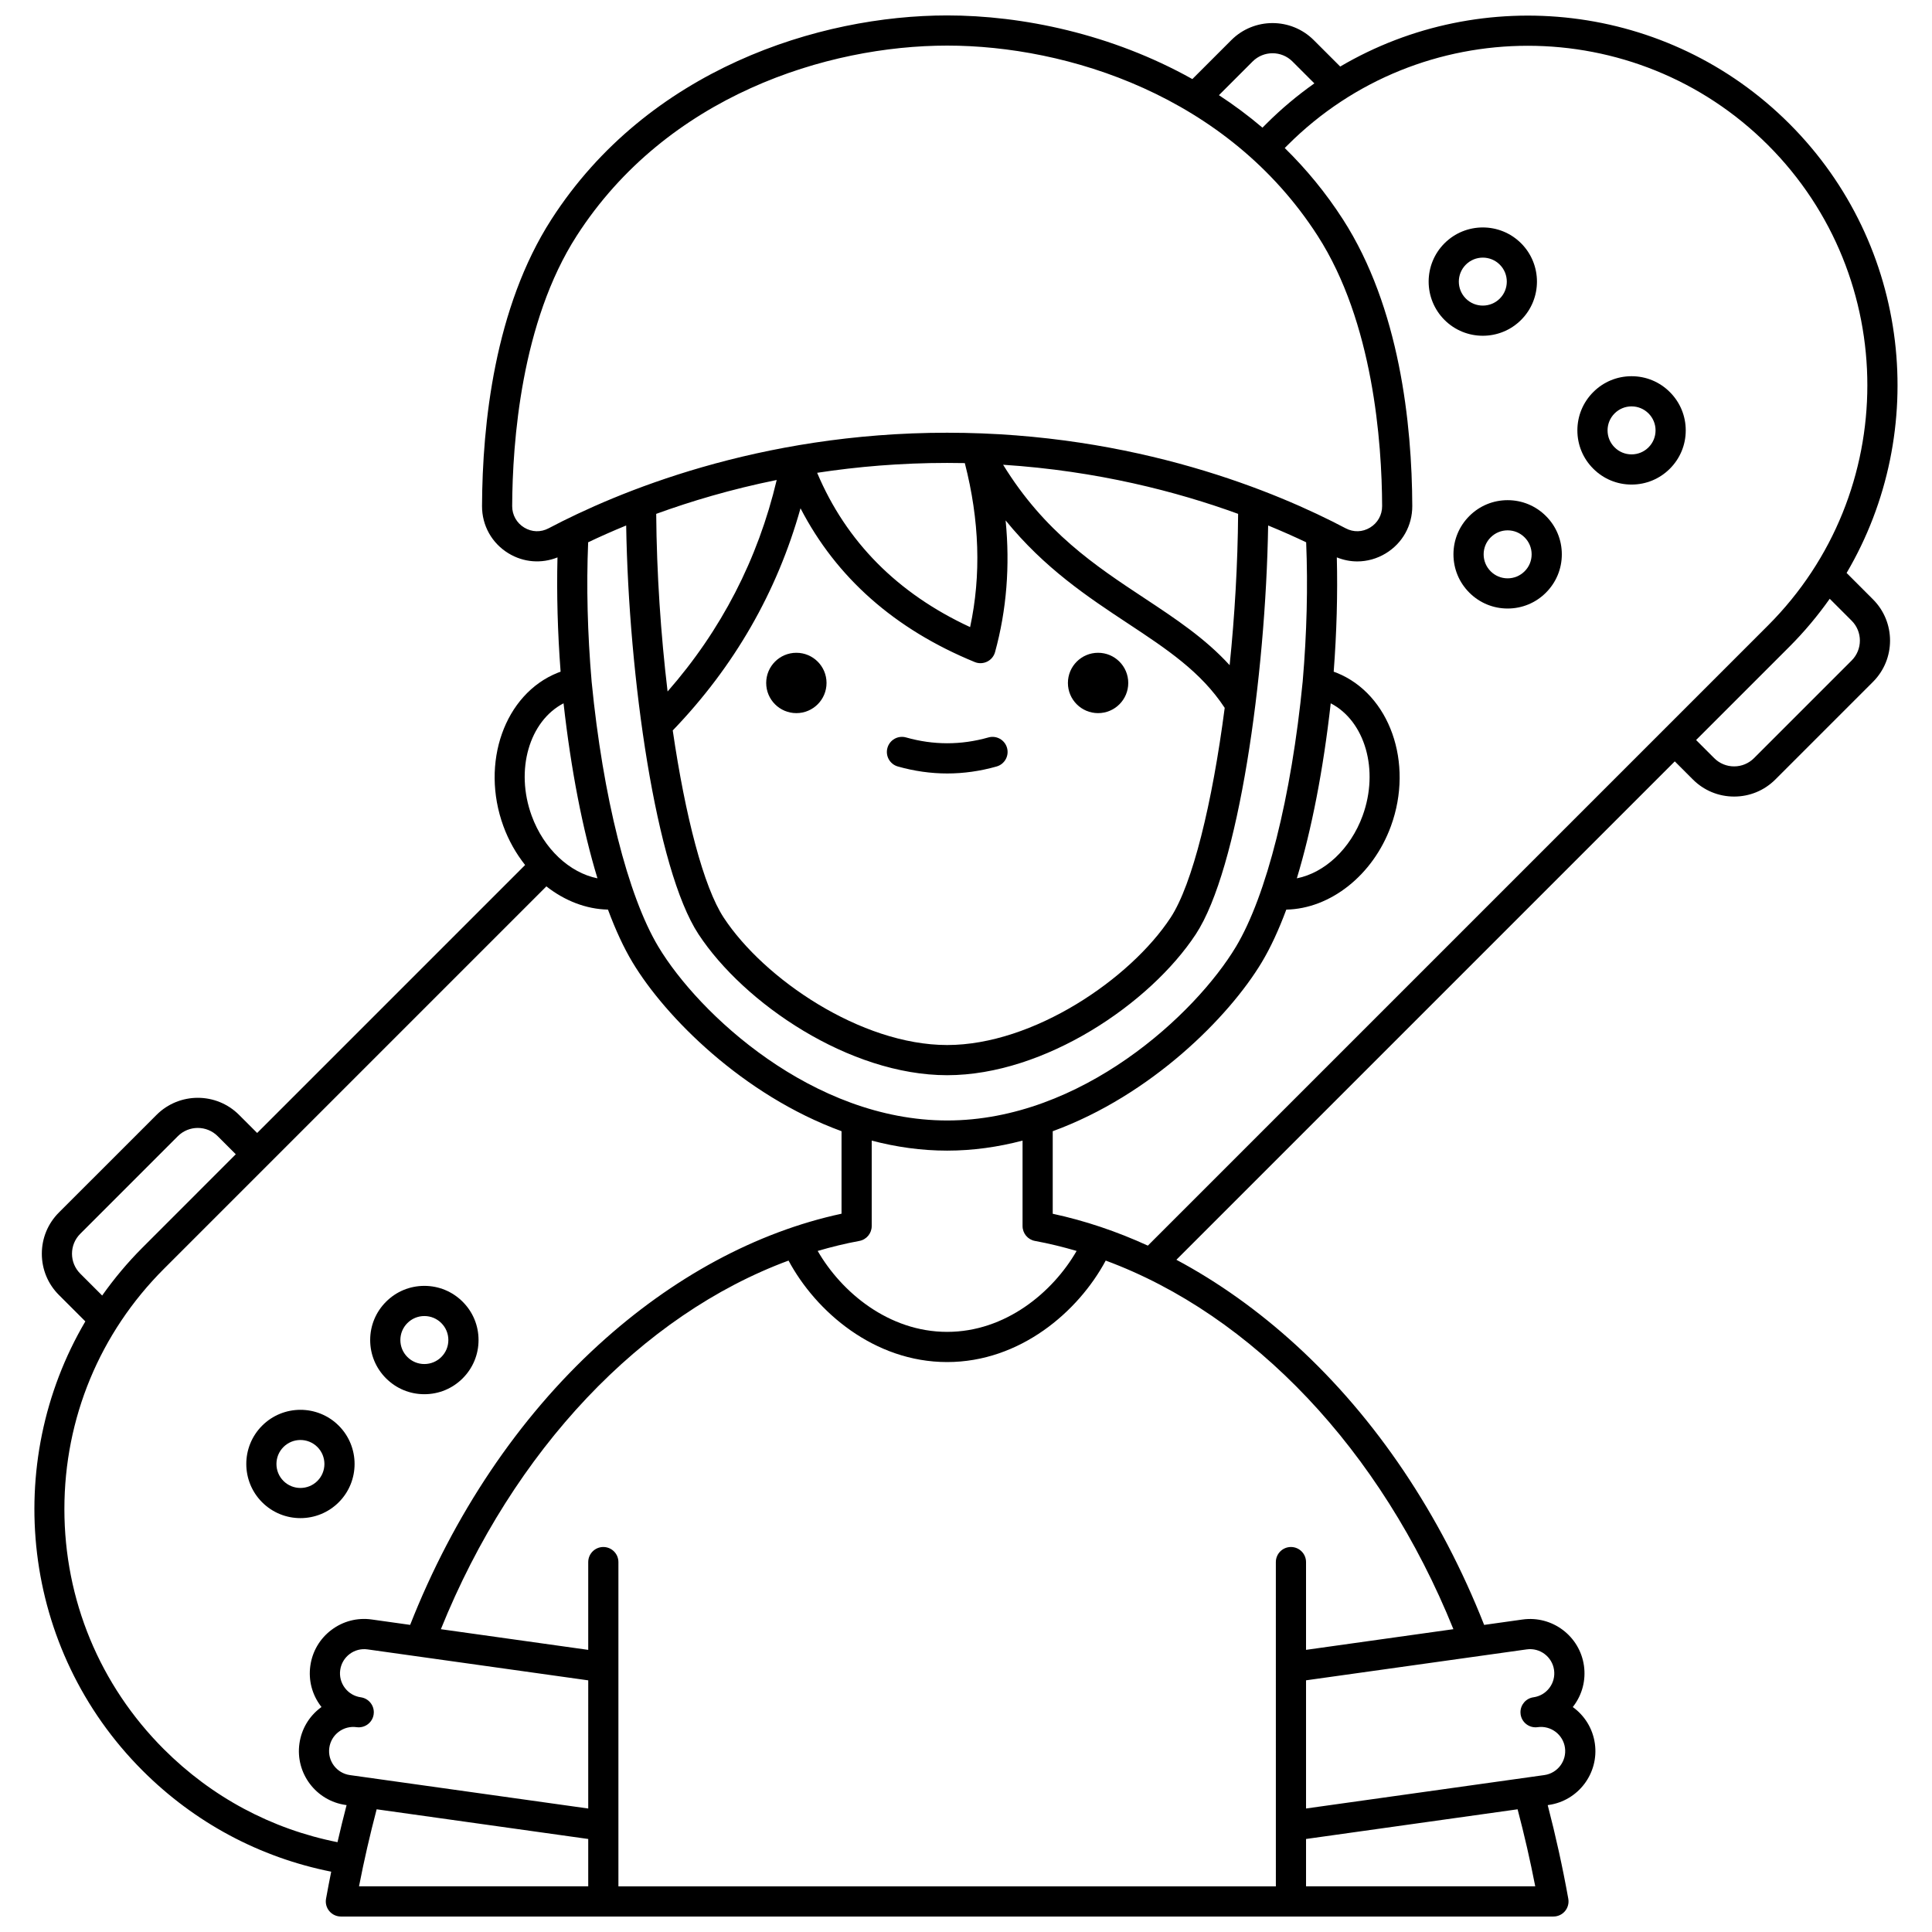<?xml version="1.0" encoding="UTF-8"?>
<!-- Uploaded to: SVG Repo, www.svgrepo.com, Generator: SVG Repo Mixer Tools -->
<svg width="800px" height="800px" version="1.1" viewBox="144 144 512 512" xmlns="http://www.w3.org/2000/svg">
 <defs>
  <clipPath id="a">
   <path d="m153 148.09h494v503.81h-494z"/>
  </clipPath>
 </defs>
 <path d="m443 324.99c0 4.418-3.578 7.996-7.996 7.996-4.414 0-7.996-3.578-7.996-7.996s3.582-7.996 7.996-7.996c4.418 0 7.996 3.578 7.996 7.996"/>
 <path d="m363.04 324.99c0 4.418-3.578 7.996-7.996 7.996-4.418 0-7.996-3.578-7.996-7.996s3.578-7.996 7.996-7.996c4.418 0 7.996 3.578 7.996 7.996"/>
 <path d="m384.12 339.43c-2.129-0.605-4.336 0.633-4.938 2.758-0.602 2.125 0.633 4.336 2.758 4.938 4.332 1.227 8.734 1.852 13.086 1.852 4.348 0 8.754-0.621 13.086-1.852 2.125-0.602 3.359-2.812 2.758-4.938-0.602-2.125-2.812-3.363-4.938-2.758-7.246 2.055-14.562 2.055-21.812 0z"/>
 <path d="m576.38 243.7c-3.836 0-7.441 1.492-10.152 4.207-2.711 2.711-4.207 6.316-4.207 10.152 0 3.836 1.492 7.438 4.207 10.148 2.711 2.711 6.316 4.207 10.152 4.207 3.836 0 7.438-1.492 10.152-4.203 2.711-2.711 4.207-6.316 4.207-10.148 0-3.836-1.492-7.438-4.207-10.152-2.711-2.719-6.316-4.211-10.152-4.211zm4.496 18.852c-1.203 1.203-2.797 1.863-4.496 1.863-1.699 0-3.293-0.66-4.496-1.863-1.203-1.199-1.863-2.797-1.863-4.496 0-1.699 0.66-3.297 1.863-4.496 1.203-1.199 2.797-1.863 4.496-1.863 1.699 0 3.293 0.66 4.496 1.863s1.863 2.801 1.863 4.496c0 1.699-0.66 3.293-1.863 4.496z"/>
 <path d="m547.11 228.78c5.598-5.598 5.598-14.707 0-20.305-5.598-5.598-14.707-5.598-20.305 0-5.598 5.598-5.598 14.707 0 20.305 2.801 2.801 6.473 4.199 10.152 4.199 3.68 0 7.356-1.398 10.152-4.199zm-14.645-5.652c-2.481-2.481-2.481-6.516 0-8.996 1.242-1.238 2.867-1.859 4.496-1.859 1.629 0 3.258 0.621 4.496 1.859 2.481 2.481 2.481 6.516 0 8.996-2.481 2.477-6.516 2.477-8.992 0z"/>
 <path d="m543.54 276.55c-3.836 0-7.441 1.492-10.152 4.203-2.711 2.711-4.207 6.316-4.207 10.152 0 3.836 1.492 7.438 4.207 10.152 2.711 2.711 6.316 4.207 10.152 4.207 3.836 0 7.441-1.492 10.152-4.207 2.711-2.711 4.207-6.316 4.207-10.152 0-3.836-1.492-7.438-4.207-10.148-2.715-2.715-6.316-4.207-10.152-4.207zm4.496 18.852c-1.203 1.199-2.797 1.863-4.496 1.863-1.699 0-3.293-0.66-4.496-1.863-1.203-1.203-1.863-2.801-1.863-4.496 0-1.699 0.66-3.293 1.863-4.496 1.203-1.199 2.797-1.863 4.496-1.863 1.699 0 3.293 0.66 4.496 1.863 1.203 1.199 1.863 2.797 1.863 4.496 0 1.699-0.66 3.297-1.863 4.496z"/>
 <path d="m233.77 542.12c5.598-5.598 5.598-14.707 0-20.305-5.598-5.598-14.703-5.598-20.301 0-5.598 5.598-5.598 14.707 0 20.305 2.801 2.801 6.473 4.199 10.152 4.199 3.672 0 7.348-1.398 10.148-4.199zm-14.648-5.652c-2.481-2.481-2.481-6.516 0-8.996 1.242-1.238 2.867-1.859 4.496-1.859 1.629 0 3.258 0.621 4.496 1.859 2.481 2.481 2.481 6.516 0 8.996-2.481 2.477-6.512 2.477-8.992 0z"/>
 <path d="m256.46 513.48c3.836 0 7.438-1.492 10.152-4.203 2.711-2.711 4.207-6.316 4.207-10.152s-1.492-7.438-4.207-10.148c-2.711-2.711-6.316-4.207-10.152-4.207-3.836 0-7.441 1.492-10.152 4.203-2.711 2.711-4.207 6.316-4.207 10.152s1.492 7.441 4.207 10.152c2.711 2.711 6.316 4.203 10.152 4.203zm-4.496-18.852c1.203-1.199 2.797-1.863 4.496-1.863 1.699 0 3.293 0.66 4.496 1.863 1.203 1.199 1.863 2.797 1.863 4.496s-0.66 3.297-1.863 4.496c-1.203 1.199-2.797 1.863-4.496 1.863-1.699 0-3.293-0.66-4.496-1.863-1.203-1.199-1.863-2.797-1.863-4.496s0.66-3.293 1.863-4.496z"/>
 <g clip-path="url(#a)">
  <path d="m633.37 295.84c22.109-37.562 17.059-86.816-15.16-119.04-32.219-32.223-81.473-37.277-119.04-15.164l-7.004-7c-6.027-6.027-15.836-6.027-21.859 0l-10.32 10.32c-21.422-12-45.152-16.867-64.969-16.867-33.895 0-79.25 14.203-104.9 54.07-15.02 23.348-18.285 54.176-18.375 75.926-0.023 5.188 2.609 9.883 7.039 12.566 3.973 2.406 8.711 2.769 12.957 1.066-0.238 9.691 0.035 19.828 0.828 30.285-0.258 0.094-0.516 0.184-0.773 0.289-14.062 5.637-20.52 23.867-14.395 40.637 1.402 3.844 3.387 7.305 5.762 10.309l-71.012 71.012-4.797-4.797c-6.027-6.027-15.832-6.027-21.863 0l-25.875 25.871c-2.918 2.918-4.527 6.801-4.527 10.93 0 4.129 1.605 8.012 4.527 10.93l7.004 7c-22.113 37.566-17.059 86.82 15.16 119.04 13.801 13.801 31.016 23.008 49.996 26.793-0.48 2.391-0.941 4.781-1.371 7.18-0.207 1.164 0.109 2.363 0.871 3.269 0.758 0.906 1.883 1.434 3.066 1.434h321.34c1.184 0 2.309-0.523 3.066-1.434 0.758-0.906 1.078-2.106 0.871-3.269-1.496-8.355-3.34-16.676-5.457-24.824l0.234-0.031c7.867-1.105 13.371-8.402 12.266-16.27-0.566-4.047-2.773-7.469-5.852-9.684 0.066-0.086 0.133-0.172 0.195-0.258 2.316-3.074 3.297-6.863 2.766-10.676-1.105-7.867-8.402-13.363-16.27-12.266l-10.184 1.43c-11.5-29.207-28.684-54.805-49.859-74.152-10-9.137-20.664-16.719-31.699-22.613l132.08-132.08 4.797 4.797c2.918 2.918 6.801 4.527 10.93 4.527 4.129 0 8.012-1.609 10.93-4.527l25.871-25.871c6.027-6.027 6.027-15.836 0-21.859zm-157.41-135.55c2.91-2.906 7.644-2.906 10.551 0l5.809 5.809c-4.461 3.156-8.727 6.707-12.719 10.699l-1.035 1.035c-3.707-3.148-7.566-6.016-11.535-8.609zm-193.04 123.52c-2.004-1.215-3.195-3.344-3.188-5.695 0.07-16.934 2.387-48.762 17.105-71.633 23.91-37.156 66.391-50.398 98.176-50.398 31.785 0 74.266 13.238 98.176 50.398 14.715 22.871 17.023 54.703 17.09 71.637 0.008 2.352-1.184 4.477-3.188 5.691-2.023 1.227-4.391 1.297-6.488 0.188-17.93-9.457-55.488-25.32-105.6-25.32-50.109 0-87.668 15.863-105.6 25.32-2.094 1.109-4.457 1.039-6.484-0.188zm135.35 189.05c3.715 0.684 7.394 1.586 11.043 2.652-6.312 10.957-18.832 21.449-34.309 21.449-15.473 0-27.996-10.492-34.309-21.449 3.648-1.066 7.332-1.969 11.043-2.652 1.895-0.352 3.273-2.004 3.273-3.934v-22.652c6.418 1.684 13.105 2.656 19.988 2.656 6.883 0 13.57-0.973 19.988-2.656v22.652c0.008 1.934 1.383 3.586 3.281 3.934zm-23.262-31.922c-35.629 0-65.852-28.242-76.531-46.039-8.094-13.492-14.707-39.773-17.688-70.258-1.102-12.852-1.406-25.254-0.922-36.93 3.012-1.434 6.371-2.934 10.074-4.453 0.656 40.109 7.856 91.094 19.164 108.31 12.066 18.363 40.004 37.359 65.883 37.371h0.008 0.02 0.008c25.879-0.016 53.816-19.008 65.883-37.371 11.312-17.215 18.512-68.199 19.164-108.31 3.703 1.52 7.062 3.019 10.074 4.453 0.484 11.672 0.18 24.074-0.918 36.883-2.984 30.531-9.598 56.812-17.691 70.305-10.676 17.797-40.898 46.039-76.527 46.039zm10.602-121.6c1.027-0.504 1.789-1.426 2.09-2.527 3.066-11.168 3.988-22.848 2.801-34.895 10.309 12.695 21.855 20.332 32.391 27.293 10.387 6.863 19.398 12.836 25.668 22.383-3.297 25.348-8.547 46.777-14.332 55.586-10.668 16.238-36.34 33.762-59.219 33.766-22.879-0.004-48.551-17.531-59.219-33.766-5.324-8.105-10.191-26.902-13.504-49.602 16.281-16.914 27.637-36.664 33.859-58.871 9.508 18.375 24.98 32.066 46.184 40.75 0.484 0.199 1 0.297 1.516 0.297 0.605-0.004 1.207-0.141 1.766-0.414zm64.258 0.945c-6.469-7.098-14.348-12.316-22.57-17.75-13.047-8.621-26.488-17.512-37.461-35.367 24.961 1.621 46.086 7.117 62.277 13.012-0.102 13.316-0.902 27.035-2.246 40.105zm-70.18-53.555c3.894 15.133 4.367 29.719 1.402 43.461-19.242-8.91-32.84-22.645-40.535-40.891 10.621-1.625 22.141-2.617 34.453-2.617 1.574-0.004 3.133 0.016 4.68 0.047zm-78.77 60.523c-1.801-15.098-2.898-31.367-3.016-47.07 9.141-3.328 19.844-6.531 31.934-8.98-4.984 21.016-14.688 39.812-28.918 56.051zm175.74 3.133c9.074 4.711 12.879 17.66 8.449 29.801-3.215 8.809-10.086 15.129-17.43 16.582 3.914-12.895 7.008-28.75 8.98-46.383zm-203.31 0c1.969 17.621 5.062 33.48 8.984 46.379-7.344-1.457-14.215-7.773-17.43-16.578-4.434-12.141-0.629-25.086 8.445-29.801zm-128.08 151.14c-1.41-1.41-2.188-3.285-2.188-5.277 0-1.992 0.777-3.867 2.188-5.277l25.871-25.875c2.91-2.906 7.644-2.906 10.551 0l4.797 4.797-24.711 24.719c-3.992 3.992-7.543 8.258-10.699 12.719zm22.16 126.04c-17-17-26.363-39.605-26.363-63.648s9.363-46.648 26.363-63.648l101.37-101.37c4.856 3.816 10.547 6.039 16.32 6.156 2.012 5.402 4.184 10.102 6.496 13.953 8.668 14.445 29.27 35.23 55.402 44.773v21.867c-22.578 4.856-44.797 16.844-64.461 34.812-21.176 19.348-38.359 44.945-49.859 74.152l-10.184-1.43c-3.812-0.535-7.602 0.445-10.676 2.766-3.074 2.316-5.059 5.691-5.594 9.504s0.445 7.602 2.766 10.676c0.062 0.082 0.129 0.168 0.191 0.25-0.086 0.062-0.172 0.125-0.254 0.188-3.074 2.316-5.059 5.691-5.594 9.504-1.105 7.867 4.398 15.164 12.266 16.27l0.234 0.031c-0.844 3.254-1.66 6.527-2.41 9.828-17.465-3.469-33.309-11.934-46.012-24.637zm112.46 15.711-63.16-8.859c-3.5-0.492-5.949-3.738-5.457-7.238 0.238-1.695 1.121-3.195 2.488-4.227 1.367-1.031 3.055-1.465 4.75-1.23 2.188 0.301 4.207-1.219 4.516-3.402 0.027-0.188 0.039-0.375 0.039-0.559 0-1.961-1.445-3.676-3.445-3.957-1.695-0.238-3.195-1.121-4.227-2.488-1.031-1.367-1.469-3.055-1.23-4.75 0.492-3.5 3.738-5.949 7.238-5.457l58.488 8.203zm-56.07 0.207 56.07 7.867v12.547h-60.742c1.336-6.879 2.91-13.707 4.672-20.414zm307.04 20.414h-60.742v-12.547l56.066-7.867c1.766 6.707 3.336 13.535 4.676 20.414zm-2.254-62.793c3.5-0.488 6.746 1.961 7.238 5.457 0.238 1.695-0.199 3.383-1.23 4.75-1.031 1.367-2.531 2.25-4.227 2.488-2 0.281-3.445 1.992-3.445 3.957 0 0.184 0.012 0.371 0.039 0.559 0.309 2.188 2.328 3.711 4.516 3.402 3.5-0.488 6.746 1.957 7.238 5.457 0.492 3.5-1.957 6.746-5.457 7.238l-63.16 8.859v-33.969zm-19.438-5.352-39.051 5.477v-23.258c0-2.207-1.789-4-4-4-2.207 0-4 1.789-4 4l0.004 85.926h-174.23v-85.926c0-2.207-1.789-4-4-4-2.207 0-4 1.789-4 4v23.262l-39.051-5.477c19.203-47.566 53.242-83.297 92.137-97.691 7.238 13.516 22.676 26.895 42.027 26.895 19.352 0 34.789-13.379 42.027-26.895 38.898 14.391 72.938 50.125 92.141 97.688zm-106.18-110.1v-21.867c26.137-9.543 46.734-30.328 55.402-44.773 2.312-3.852 4.484-8.547 6.496-13.953 11.645-0.234 22.961-9.07 27.73-22.129 6.121-16.77-0.332-35-14.395-40.637-0.258-0.102-0.516-0.195-0.773-0.289 0.793-10.441 1.07-20.59 0.828-30.293 1.75 0.703 3.582 1.07 5.414 1.07 2.609 0 5.207-0.711 7.543-2.125 4.43-2.684 7.059-7.379 7.039-12.562-0.082-21.754-3.34-52.586-18.359-75.934-4.574-7.109-9.785-13.391-15.438-18.934l0.773-0.773c35.094-35.098 92.199-35.098 127.3 0 35.098 35.098 35.098 92.199 0 127.3l-164.35 164.35c-8.273-3.785-16.715-6.621-25.207-8.445zm211.72-146.61-25.871 25.871c-1.41 1.41-3.281 2.188-5.277 2.188-1.992 0-3.867-0.777-5.277-2.188l-4.797-4.797 24.715-24.715c3.992-3.992 7.543-8.258 10.699-12.719l5.809 5.809c2.91 2.906 2.91 7.641 0 10.551z"/>
 </g>
</svg>
